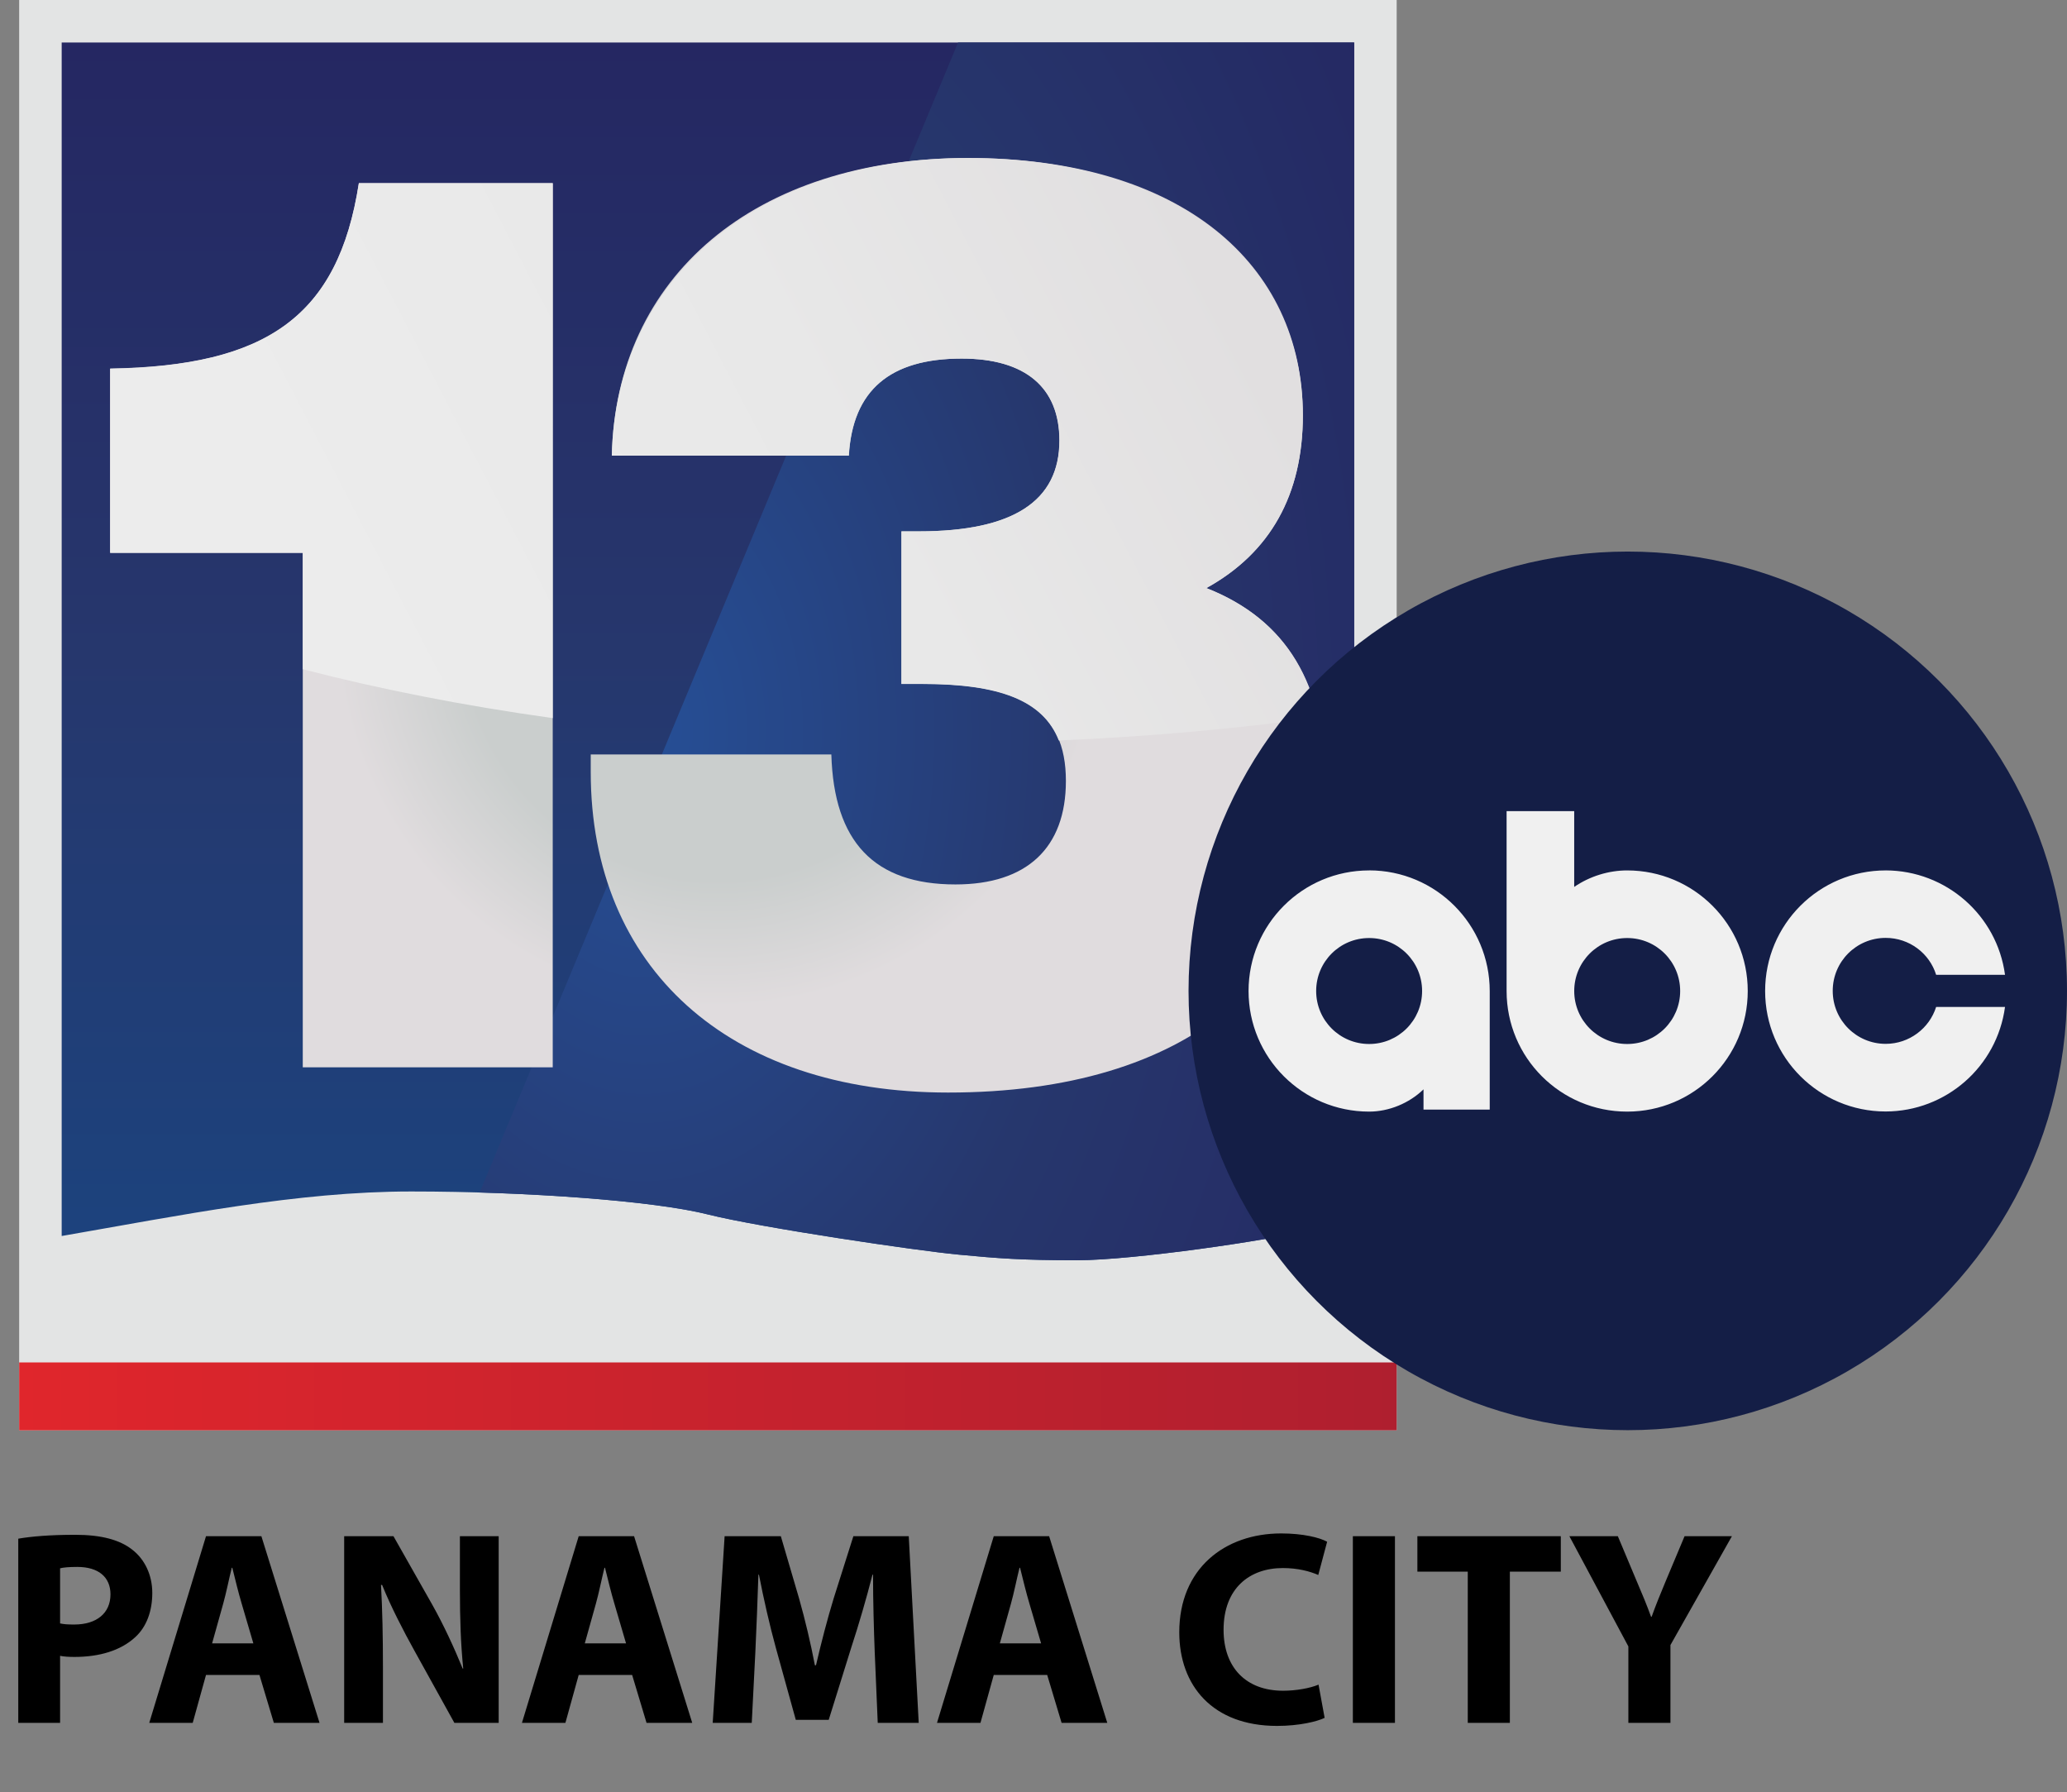 <svg xmlns="http://www.w3.org/2000/svg" viewBox="0 0 970.46 841.24"><rect x="0" y="0" width="970.46" height="841.24" fill="#808080" stroke="none"/><defs><linearGradient id="a" x1="332.37" y1="584.83" x2="332.37" y2="1156.45" gradientTransform="matrix(1 0 0 -1 0 1176.41)" gradientUnits="userSpaceOnUse"><stop offset="0" stop-color="#1c437e"/><stop offset=".5" stop-color="#26376d"/><stop offset="1" stop-color="#252762"/></linearGradient><linearGradient id="c" x1="9" y1="264.72" x2="655.74" y2="264.72" gradientTransform="matrix(1 0 0 -1 0 920.21)" gradientUnits="userSpaceOnUse"><stop offset="0" stop-color="#e0262c"/><stop offset="1" stop-color="#af1f2f"/></linearGradient><linearGradient id="e" x1="175.94" y1="595.53" x2="567.23" y2="799.09" gradientTransform="matrix(1 0 0 -1 0 920.21)" gradientUnits="userSpaceOnUse"><stop offset="0" stop-color="#ececec"/><stop offset=".56" stop-color="#e8e8e8"/><stop offset="1" stop-color="#e1dfe0"/></linearGradient><radialGradient id="b" cx="304.05" cy="665.53" fx="304.05" fy="665.53" r="423.09" gradientTransform="matrix(1 0 0 -1.55 -1.98 1374.25)" gradientUnits="userSpaceOnUse"><stop offset="0" stop-color="#264f96"/><stop offset=".5" stop-color="#26376d"/><stop offset="1" stop-color="#252762"/></radialGradient><radialGradient id="d" cx="337.03" cy="-392.48" fx="337.03" fy="-392.48" r="238.9" gradientTransform="translate(0 686)" gradientUnits="userSpaceOnUse"><stop offset=".5" stop-color="#cacecd"/><stop offset=".75" stop-color="#e0dcde"/></radialGradient></defs><path d="M9 0h646.74v671.43H9V0Z" style="fill:#e3e4e4"/><path d="M332.37 570.09c25.08 6.25 98.34 17.03 117.44 18.83 19.1 1.8 29.61 2.66 55.96 2.66s91.69-9.58 106.72-13.77c11.31-3.13 19.83-7.65 23.29-9.72V19.96H28.96V580.2c56.09-9.72 110.52-20.9 164.15-20.9 54.76 0 114.18 4.46 139.26 10.78Z" style="fill:url(#a)"/><path d="M449.81 588.92c19.03 1.8 29.61 2.66 55.96 2.66s91.69-9.58 106.72-13.77c11.31-3.13 19.83-7.65 23.29-9.72V19.96H449.81L225.18 559.77c44.45 1.33 86.96 5.19 107.19 10.31 25.09 6.26 98.35 17.03 117.44 18.83Z" style="fill:url(#b)"/><path d="M9 639.55h646.74v31.87H9v-31.87Z" style="fill:url(#c)"/><path d="M142.15 259.46H51.71V173c73.3-1.21 107.07-24.29 116.77-87.06h91.03v415.07H142.15V259.45Zm248.17 94.75c1.2 40.89 20.03 60.96 58.29 60.96 33.54 0 51.83-17.19 51.83-48.58 0-33.19-21.22-45.57-67.14-45.57h-9.98v-71.6h8.18c44.18 0 65.94-14.19 65.94-42.62 0-24.89-15.9-38.48-45.91-38.48-33.54 0-51.23 14.79-52.96 45.57H287.26c1.8-84.11 67.14-139.72 167.21-139.72S611.7 123.89 611.7 194.95c0 37.27-15.3 64.57-45.31 81.1 37.66 14.79 55.96 45.04 55.96 92.95 0 88.8-64.21 143.86-177.19 143.86-103.07 0-167.81-58.61-167.81-150.42v-8.3h112.98v.07h-.01Z" style="fill:url(#d)"/><path d="M168.49 86.02c-9.7 62.76-43.48 85.85-116.77 87.06v86.46h90.44v54.6c36.68 9.5 76.01 17.19 117.36 22.95V86.02h-91.03Zm397.89 190.03c30.01-16.59 45.31-43.83 45.31-81.1 0-71.06-59.49-120.78-157.23-120.78s-165.41 55.67-167.21 139.72H398.5c1.8-30.78 19.43-45.57 52.96-45.57 30.01 0 45.91 13.65 45.91 38.48 0 28.44-21.75 42.62-65.94 42.62h-8.25v71.67h9.98c35.73 0 56.49 7.56 63.94 26.5 42.05-1.81 82.77-5.42 121.7-10.77-6.72-29.71-24.09-49.58-52.43-60.76Z" style="fill:url(#e)"/><circle cx="764.24" cy="465.13" r="206.22" style="fill:#141e46"/><path d="M707.35 380.74v84.46c0 31.29 25.33 56.61 56.61 56.61s56.61-25.33 56.61-56.61-25.33-56.61-56.61-56.61c-8.66 0-17.53 2.71-24.87 7.74v-35.58h-31.75Zm56.62 59.59c13.76 0 24.87 11.11 24.87 24.87s-11.11 24.87-24.87 24.87-24.87-11.11-24.87-24.87c0-13.76 11.11-24.87 24.87-24.87Zm-121.16-31.74c-31.29 0-56.61 25.33-56.61 56.61s25.33 56.61 56.61 56.61c9.26 0 18.79-3.9 25.53-10.45v9.52h31.09v-55.63c0-31.28-25.34-56.68-56.62-56.68Zm0 31.74c13.76 0 24.87 11.11 24.87 24.87s-11.11 24.87-24.87 24.87-24.87-11.11-24.87-24.87c0-13.76 11.11-24.87 24.87-24.87ZM885.34 408.59c-31.29 0-56.61 25.33-56.61 56.61s25.33 56.55 56.61 56.55c28.31-.06 52.25-21.03 56.02-49.08h-32.34c-3.17 10.05-12.63 17.33-23.68 17.33-13.76 0-24.87-11.11-24.87-24.87s11.11-24.87 24.87-24.87c11.11 0 20.57 7.27 23.68 17.33h32.34c-3.77-27.98-27.71-48.95-56.02-49.01" style="fill:#f0f0f0;fill-rule:evenodd"/><path d="M8.58 722.28c6.11-1.04 14.69-1.82 26.78-1.82s20.93 2.34 26.78 7.02c5.72 4.42 9.36 11.7 9.36 20.28s-2.73 15.99-8.06 20.8c-6.76 6.24-16.77 9.23-28.47 9.23-2.6 0-4.94-.13-6.76-.52v31.46H8.58v-86.45Zm19.63 39.78c1.69.39 3.64.52 6.63.52 10.53 0 17.03-5.33 17.03-14.17 0-8.06-5.59-12.87-15.6-12.87-3.9 0-6.63.26-8.06.65v25.87ZM96.72 786.25l-6.24 22.49H70.07l26.65-87.62h26l27.3 87.62h-21.45l-6.76-22.49H96.72Zm22.23-14.82-5.46-18.59c-1.56-5.2-3.12-11.7-4.42-16.9h-.26c-1.3 5.2-2.6 11.83-4.03 16.9l-5.2 18.59h19.37ZM161.59 808.74v-87.62h23.14l18.2 32.11c5.2 9.23 10.27 20.15 14.3 30.03h.26c-1.17-11.57-1.56-23.4-1.56-36.66v-25.48h18.2v87.62h-20.8l-18.72-33.8c-5.2-9.36-11.05-20.67-15.21-30.94h-.52c.65 11.7.91 24.05.91 38.35v26.39h-18.2ZM271.7 786.25l-6.24 22.49h-20.41l26.65-87.62h26l27.3 87.62h-21.45l-6.76-22.49H271.7Zm22.23-14.82-5.46-18.59c-1.56-5.2-3.12-11.7-4.42-16.9h-.26c-1.3 5.2-2.6 11.83-4.03 16.9l-5.2 18.59h19.37ZM410.67 775.2c-.39-10.53-.78-23.27-.78-36.01h-.26c-2.86 11.18-6.5 23.66-9.88 33.93l-10.66 34.19h-15.47l-9.36-33.8c-2.86-10.4-5.72-22.88-7.93-34.32h-.26c-.39 11.83-.91 25.35-1.43 36.27l-1.69 33.28h-18.33l5.59-87.62h26.39l8.58 29.25c2.86 10.14 5.46 21.06 7.41 31.33h.52c2.34-10.14 5.33-21.71 8.32-31.46l9.23-29.12h26l4.68 87.62H412.1l-1.43-33.54ZM466.57 786.25l-6.24 22.49h-20.41l26.65-87.62h26l27.3 87.62h-21.45l-6.76-22.49h-25.09Zm22.23-14.82-5.46-18.59c-1.56-5.2-3.12-11.7-4.42-16.9h-.26c-1.3 5.2-2.6 11.83-4.03 16.9l-5.2 18.59h19.37ZM621.92 806.4c-3.51 1.69-11.83 3.77-22.36 3.77-30.29 0-45.89-18.98-45.89-43.94 0-29.9 21.32-46.41 47.84-46.41 10.27 0 18.07 1.95 21.58 3.9l-4.16 15.6c-3.9-1.69-9.49-3.25-16.64-3.25-15.6 0-27.82 9.49-27.82 28.99 0 17.55 10.4 28.6 27.95 28.6 6.11 0 12.61-1.17 16.64-2.86l2.86 15.6ZM654.93 721.11v87.62h-19.76v-87.62h19.76ZM689.12 737.75h-23.66v-16.64h67.34v16.64h-23.92v70.98h-19.76v-70.98ZM764.52 808.74v-35.88l-27.69-51.74h22.75l8.84 21.06c2.73 6.37 4.68 11.05 6.76 16.77h.26c1.95-5.46 4.03-10.53 6.63-16.77l8.84-21.06h22.23l-28.86 51.09v36.53h-19.76Z"/></svg>